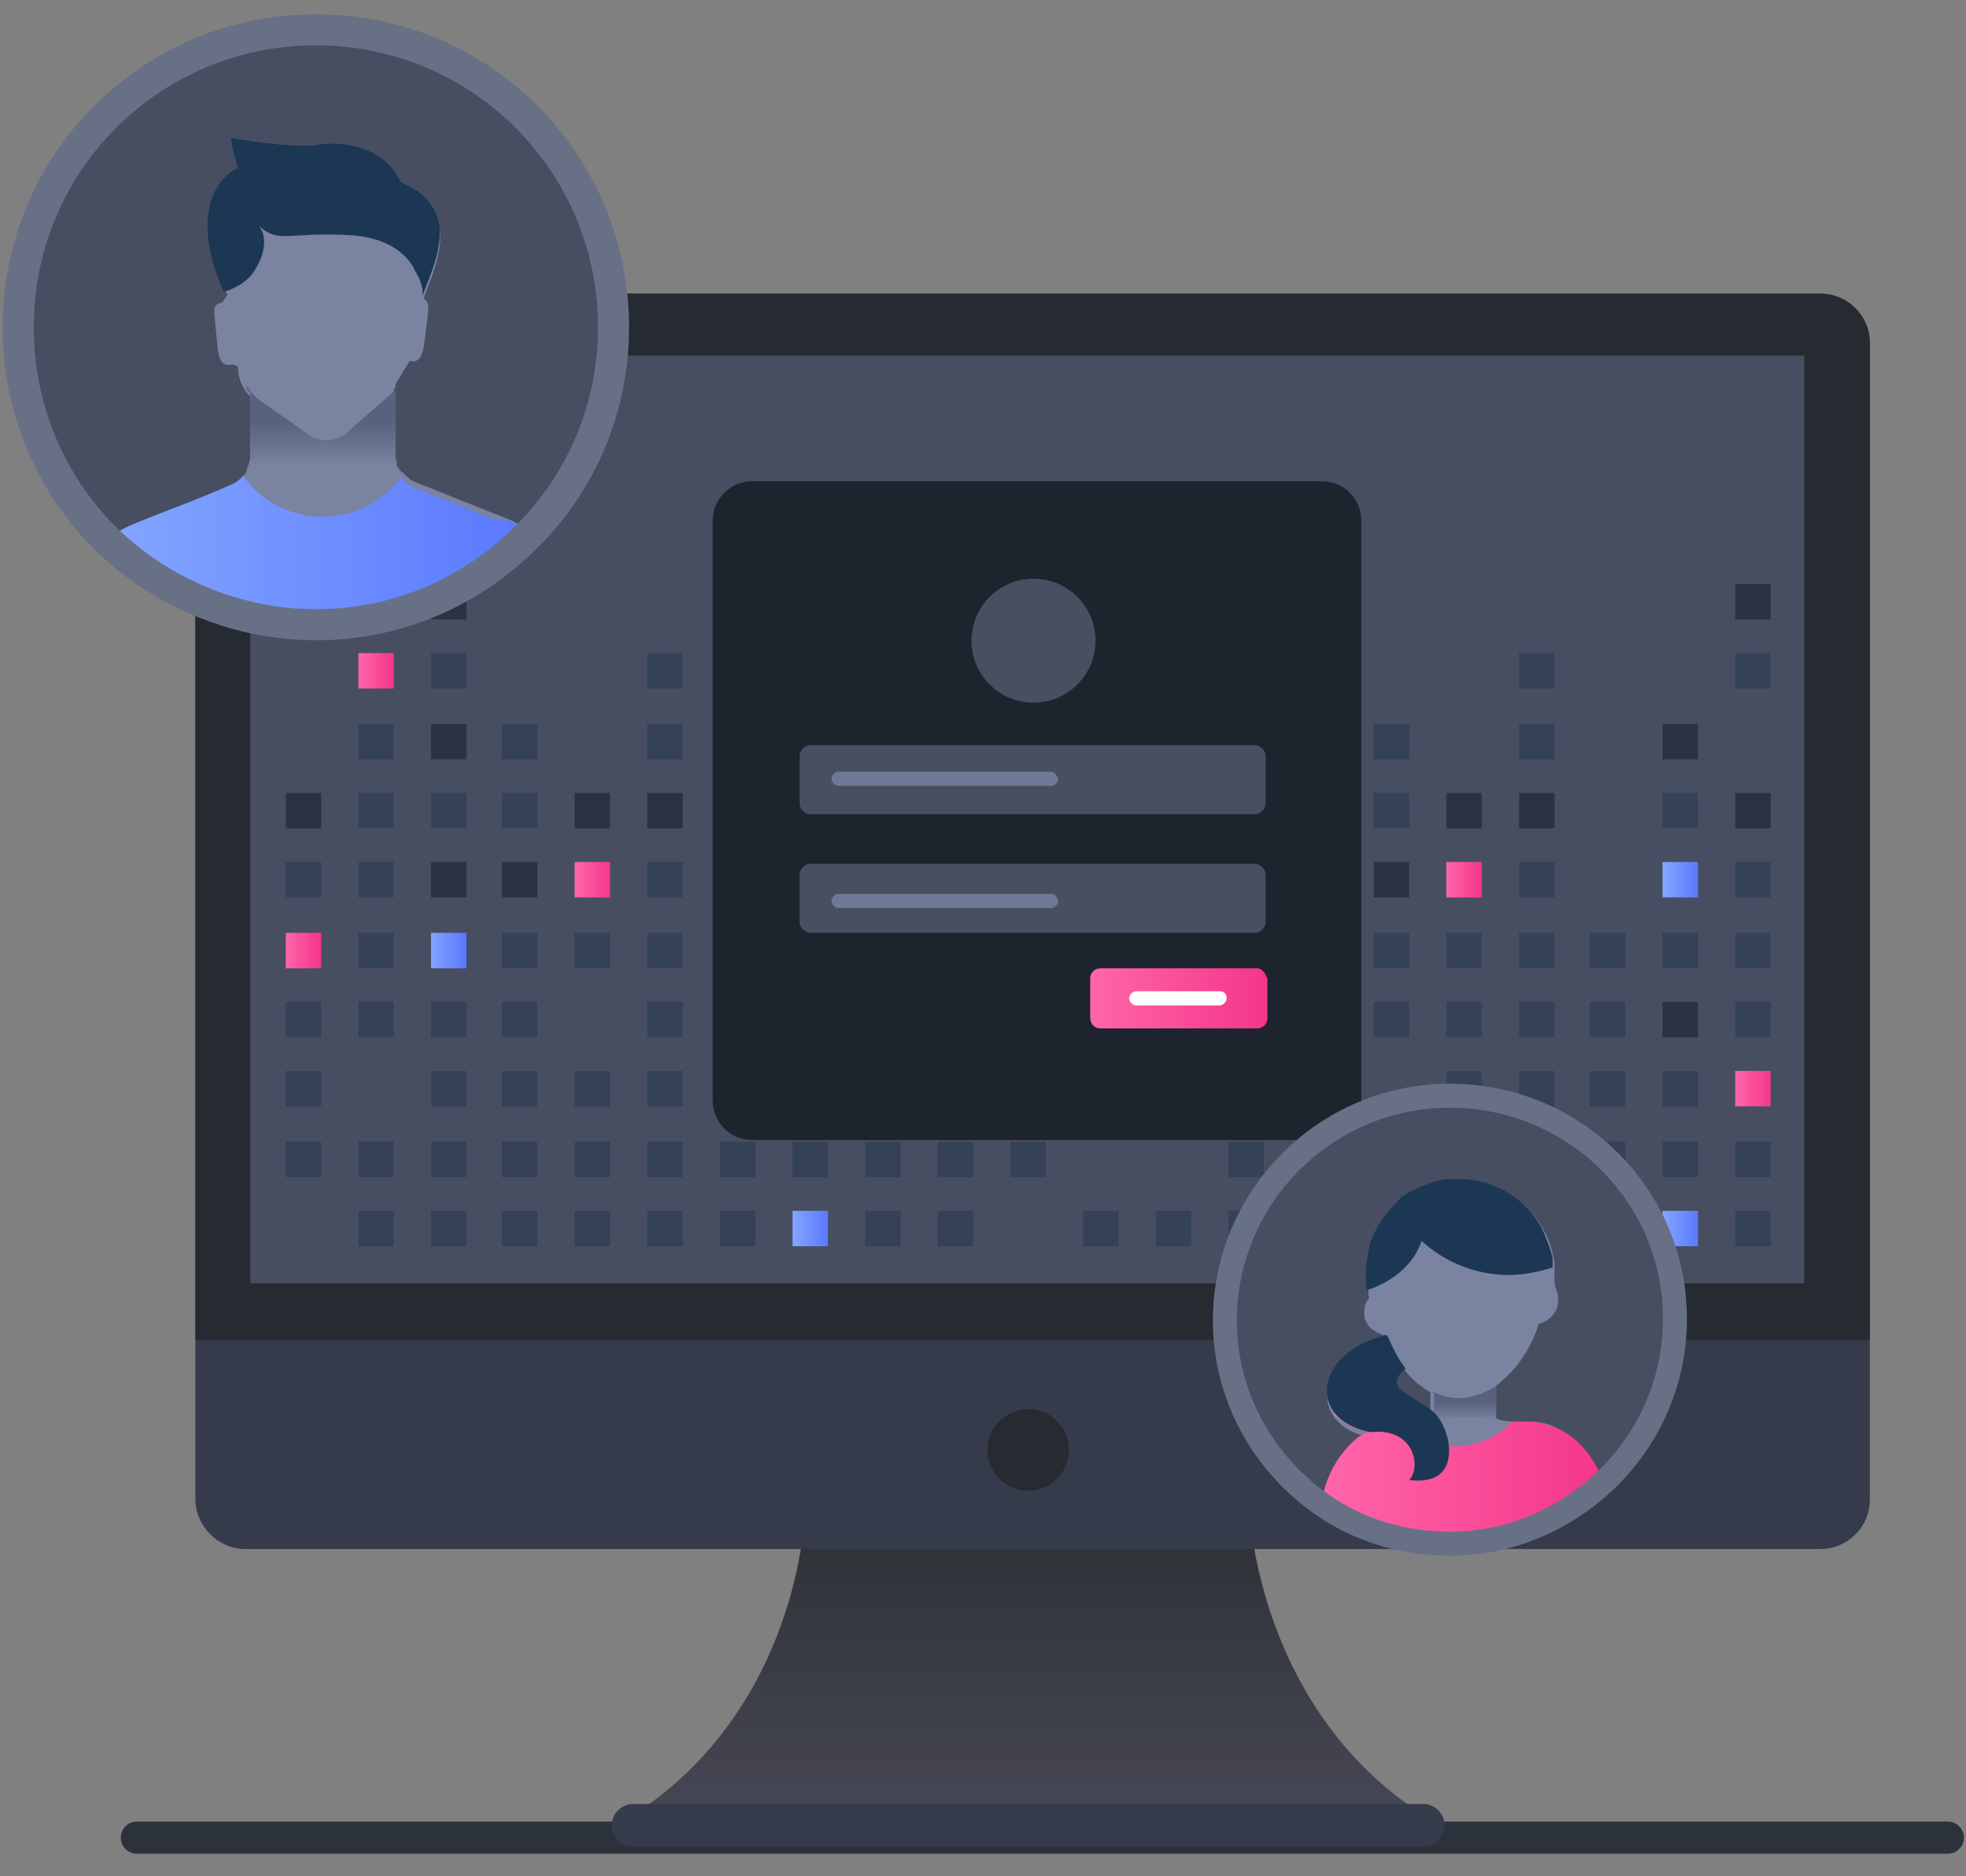 <svg xmlns="http://www.w3.org/2000/svg" width="66" height="63" viewBox="0 0 66 63" fill="none"><rect x="0" y="0" width="66" height="63" fill="#808080" stroke="none"/><g style="mix-blend-mode:plus-lighter"><path d="M4.596 61.703H65.389" stroke="#2B323C" stroke-width="1.08" stroke-miterlimit="10" stroke-linecap="round" stroke-linejoin="round"></path><path d="M48.258 61.227C43.737 61.346 38.324 61.227 34.517 61.168C30.71 61.286 25.297 61.346 20.776 61.227C25.237 58.67 26.784 53.974 27.022 50.882H41.952C42.25 53.974 43.796 58.67 48.258 61.227Z" fill="url(#paint0_linear_227_4440)"></path><path d="M21.252 62H47.782C48.139 62 48.496 61.703 48.496 61.286C48.496 60.93 48.198 60.573 47.782 60.573H21.252C20.895 60.573 20.538 60.87 20.538 61.286C20.538 61.703 20.835 62 21.252 62Z" fill="#353B4A"></path><path d="M62.772 11.523V50.347C62.772 51.298 61.999 52.012 61.106 52.012H8.225C7.332 52.012 6.559 51.239 6.559 50.347V11.523C6.559 10.632 7.332 9.859 8.225 9.859H61.106C61.999 9.859 62.772 10.572 62.772 11.523Z" fill="#353B4A"></path><path d="M62.772 11.523V44.996H6.559V11.523C6.559 10.632 7.332 9.859 8.225 9.859H61.106C61.999 9.859 62.772 10.572 62.772 11.523Z" fill="#262A31"></path><path d="M60.571 11.94H8.403V43.093H60.571V11.94Z" fill="#474E61"></path><path d="M34.517 50.05C35.272 50.05 35.885 49.437 35.885 48.682C35.885 47.927 35.272 47.315 34.517 47.315C33.761 47.315 33.149 47.927 33.149 48.682C33.149 49.437 33.761 50.05 34.517 50.05Z" fill="#262A31"></path><path d="M10.783 38.337H9.593V39.526H10.783V38.337Z" fill="#354157"></path><path d="M10.783 35.959H9.593V37.148H10.783V35.959Z" fill="#354157"></path><path d="M10.783 33.64H9.593V34.829H10.783V33.64Z" fill="#354157"></path><path d="M10.783 31.322H9.593V32.511H10.783V31.322Z" fill="url(#paint1_linear_227_4440)"></path><path d="M10.783 28.943H9.593V30.133H10.783V28.943Z" fill="#354157"></path><path d="M10.783 26.625H9.593V27.814H10.783V26.625Z" fill="#2C3241"></path><path d="M13.221 40.656H12.032V41.845H13.221V40.656Z" fill="#354157"></path><path d="M13.221 38.337H12.032V39.526H13.221V38.337Z" fill="#354157"></path><path d="M13.221 33.64H12.032V34.829H13.221V33.64Z" fill="#354157"></path><path d="M13.221 31.322H12.032V32.511H13.221V31.322Z" fill="#354157"></path><path d="M13.221 28.943H12.032V30.133H13.221V28.943Z" fill="#354157"></path><path d="M13.221 26.625H12.032V27.814H13.221V26.625Z" fill="#354157"></path><path d="M13.221 24.306H12.032V25.495H13.221V24.306Z" fill="#354157"></path><path d="M13.221 21.928H12.032V23.117H13.221V21.928Z" fill="url(#paint2_linear_227_4440)"></path><path d="M15.66 40.656H14.47V41.845H15.66V40.656Z" fill="#354157"></path><path d="M15.66 38.337H14.47V39.526H15.66V38.337Z" fill="#354157"></path><path d="M15.66 35.959H14.47V37.148H15.66V35.959Z" fill="#354157"></path><path d="M15.66 33.64H14.47V34.829H15.66V33.64Z" fill="#354157"></path><path d="M15.66 31.322H14.47V32.511H15.66V31.322Z" fill="url(#paint3_linear_227_4440)"></path><path d="M15.66 28.943H14.47V30.133H15.66V28.943Z" fill="#2C3241"></path><path d="M15.66 26.625H14.47V27.814H15.66V26.625Z" fill="#354157"></path><path d="M15.66 24.306H14.47V25.495H15.66V24.306Z" fill="#2C3241"></path><path d="M15.66 21.928H14.47V23.117H15.66V21.928Z" fill="#354157"></path><path d="M15.66 19.609H14.471V20.798H15.66V19.609Z" fill="#2C3241"></path><path d="M18.04 40.656H16.85V41.845H18.04V40.656Z" fill="#354157"></path><path d="M18.04 38.337H16.85V39.526H18.04V38.337Z" fill="#354157"></path><path d="M18.04 35.959H16.85V37.148H18.04V35.959Z" fill="#354157"></path><path d="M18.04 33.64H16.85V34.829H18.04V33.64Z" fill="#354157"></path><path d="M18.04 31.322H16.85V32.511H18.04V31.322Z" fill="#354157"></path><path d="M18.04 28.943H16.85V30.133H18.04V28.943Z" fill="#2C3241"></path><path d="M18.04 26.625H16.85V27.814H18.04V26.625Z" fill="#354157"></path><path d="M18.04 24.306H16.85V25.495H18.04V24.306Z" fill="#354157"></path><path d="M20.479 40.656H19.289V41.845H20.479V40.656Z" fill="#354157"></path><path d="M20.479 38.337H19.289V39.526H20.479V38.337Z" fill="#354157"></path><path d="M20.479 35.959H19.289V37.148H20.479V35.959Z" fill="#354157"></path><path d="M20.479 31.322H19.289V32.511H20.479V31.322Z" fill="#354157"></path><path d="M20.479 28.943H19.289V30.133H20.479V28.943Z" fill="url(#paint4_linear_227_4440)"></path><path d="M20.479 26.625H19.289V27.814H20.479V26.625Z" fill="#2C3241"></path><path d="M22.918 40.656H21.728V41.845H22.918V40.656Z" fill="#354157"></path><path d="M22.918 38.337H21.728V39.526H22.918V38.337Z" fill="#354157"></path><path d="M22.918 35.959H21.728V37.148H22.918V35.959Z" fill="#354157"></path><path d="M22.918 33.64H21.728V34.829H22.918V33.64Z" fill="#354157"></path><path d="M22.918 31.322H21.728V32.511H22.918V31.322Z" fill="#354157"></path><path d="M22.918 28.943H21.728V30.133H22.918V28.943Z" fill="#354157"></path><path d="M22.918 26.625H21.728V27.814H22.918V26.625Z" fill="#2C3241"></path><path d="M22.918 24.306H21.728V25.495H22.918V24.306Z" fill="#354157"></path><path d="M22.918 21.928H21.728V23.117H22.918V21.928Z" fill="#354157"></path><path d="M25.356 40.656H24.166V41.845H25.356V40.656Z" fill="#354157"></path><path d="M25.356 38.337H24.166V39.526H25.356V38.337Z" fill="#354157"></path><path d="M25.356 35.959H24.166V37.148H25.356V35.959Z" fill="#354157"></path><path d="M25.356 31.322H24.166V32.511H25.356V31.322Z" fill="#354157"></path><path d="M25.356 28.943H24.166V30.133H25.356V28.943Z" fill="#2C3241"></path><path d="M27.795 40.656H26.605V41.845H27.795V40.656Z" fill="url(#paint5_linear_227_4440)"></path><path d="M27.795 38.337H26.605V39.526H27.795V38.337Z" fill="#354157"></path><path d="M27.795 35.959H26.605V37.148H27.795V35.959Z" fill="#354157"></path><path d="M27.795 33.64H26.605V34.829H27.795V33.64Z" fill="#2C3241"></path><path d="M27.795 31.322H26.605V32.511H27.795V31.322Z" fill="#354157"></path><path d="M27.795 26.625H26.605V27.814H27.795V26.625Z" fill="#354157"></path><path d="M27.795 24.306H26.605V25.495H27.795V24.306Z" fill="#2C3241"></path><path d="M30.234 40.656H29.044V41.845H30.234V40.656Z" fill="#354157"></path><path d="M30.234 38.337H29.044V39.526H30.234V38.337Z" fill="#354157"></path><path d="M30.234 35.959H29.044V37.148H30.234V35.959Z" fill="url(#paint6_linear_227_4440)"></path><path d="M30.234 33.64H29.044V34.829H30.234V33.64Z" fill="#354157"></path><path d="M30.234 31.322H29.044V32.511H30.234V31.322Z" fill="#354157"></path><path d="M30.234 28.943H29.044V30.133H30.234V28.943Z" fill="#354157"></path><path d="M30.234 26.625H29.044V27.814H30.234V26.625Z" fill="#2C3241"></path><path d="M30.234 21.928H29.044V23.117H30.234V21.928Z" fill="#354157"></path><path d="M30.234 19.609H29.044V20.798H30.234V19.609Z" fill="#2C3241"></path><path d="M47.306 38.337H46.117V39.526H47.306V38.337Z" fill="#354157"></path><path d="M47.306 33.64H46.117V34.829H47.306V33.64Z" fill="#354157"></path><path d="M47.306 31.322H46.117V32.511H47.306V31.322Z" fill="#354157"></path><path d="M47.306 28.943H46.117V30.133H47.306V28.943Z" fill="#2C3241"></path><path d="M47.306 26.625H46.117V27.814H47.306V26.625Z" fill="#354157"></path><path d="M47.306 24.306H46.117V25.495H47.306V24.306Z" fill="#354157"></path><path d="M49.745 40.656H48.555V41.845H49.745V40.656Z" fill="#354157"></path><path d="M49.745 38.337H48.555V39.526H49.745V38.337Z" fill="#354157"></path><path d="M49.745 35.959H48.555V37.148H49.745V35.959Z" fill="#354157"></path><path d="M49.745 33.64H48.555V34.829H49.745V33.64Z" fill="#354157"></path><path d="M49.745 31.322H48.555V32.511H49.745V31.322Z" fill="#354157"></path><path d="M49.745 28.943H48.555V30.133H49.745V28.943Z" fill="url(#paint7_linear_227_4440)"></path><path d="M49.745 26.625H48.555V27.814H49.745V26.625Z" fill="#2C3241"></path><path d="M52.184 40.656H50.994V41.845H52.184V40.656Z" fill="#354157"></path><path d="M52.184 38.337H50.994V39.526H52.184V38.337Z" fill="#354157"></path><path d="M52.184 35.959H50.994V37.148H52.184V35.959Z" fill="#354157"></path><path d="M52.184 33.64H50.994V34.829H52.184V33.64Z" fill="#354157"></path><path d="M52.184 31.322H50.994V32.511H52.184V31.322Z" fill="#354157"></path><path d="M52.184 28.943H50.994V30.133H52.184V28.943Z" fill="#354157"></path><path d="M52.184 26.625H50.994V27.814H52.184V26.625Z" fill="#2C3241"></path><path d="M52.184 24.306H50.994V25.495H52.184V24.306Z" fill="#354157"></path><path d="M52.184 21.928H50.994V23.117H52.184V21.928Z" fill="#354157"></path><path d="M54.563 40.656H53.373V41.845H54.563V40.656Z" fill="#354157"></path><path d="M54.563 38.337H53.373V39.526H54.563V38.337Z" fill="#354157"></path><path d="M54.563 35.959H53.373V37.148H54.563V35.959Z" fill="#354157"></path><path d="M54.563 33.64H53.373V34.829H54.563V33.64Z" fill="#354157"></path><path d="M54.563 31.322H53.373V32.511H54.563V31.322Z" fill="#354157"></path><path d="M57.002 40.656H55.812V41.845H57.002V40.656Z" fill="url(#paint8_linear_227_4440)"></path><path d="M57.002 38.337H55.812V39.526H57.002V38.337Z" fill="#354157"></path><path d="M57.002 35.959H55.812V37.148H57.002V35.959Z" fill="#354157"></path><path d="M57.002 33.64H55.812V34.829H57.002V33.64Z" fill="#2C3241"></path><path d="M57.002 31.322H55.812V32.511H57.002V31.322Z" fill="#354157"></path><path d="M57.002 28.943H55.812V30.133H57.002V28.943Z" fill="url(#paint9_linear_227_4440)"></path><path d="M57.002 26.625H55.812V27.814H57.002V26.625Z" fill="#354157"></path><path d="M57.002 24.306H55.812V25.495H57.002V24.306Z" fill="#2C3241"></path><path d="M59.441 40.656H58.252V41.845H59.441V40.656Z" fill="#354157"></path><path d="M59.441 38.337H58.252V39.526H59.441V38.337Z" fill="#354157"></path><path d="M59.441 35.959H58.252V37.148H59.441V35.959Z" fill="url(#paint10_linear_227_4440)"></path><path d="M59.441 33.64H58.252V34.829H59.441V33.64Z" fill="#354157"></path><path d="M59.441 31.322H58.252V32.511H59.441V31.322Z" fill="#354157"></path><path d="M59.441 28.943H58.252V30.133H59.441V28.943Z" fill="#354157"></path><path d="M59.441 26.625H58.252V27.814H59.441V26.625Z" fill="#2C3241"></path><path d="M59.441 21.928H58.252V23.117H59.441V21.928Z" fill="#354157"></path><path d="M59.441 19.609H58.252V20.798H59.441V19.609Z" fill="#2C3241"></path><path d="M32.673 40.656H31.483V41.845H32.673V40.656Z" fill="#354157"></path><path d="M32.673 38.337H31.483V39.526H32.673V38.337Z" fill="#354157"></path><path d="M32.673 35.959H31.483V37.148H32.673V35.959Z" fill="#354157"></path><path d="M32.673 31.322H31.483V32.511H32.673V31.322Z" fill="#2C3241"></path><path d="M32.673 26.625H31.483V27.814H32.673V26.625Z" fill="#354157"></path><path d="M32.673 24.306H31.483V25.495H32.673V24.306Z" fill="#2C3241"></path><path d="M32.673 21.928H31.483V23.117H32.673V21.928Z" fill="#354157"></path><path d="M32.673 19.609H31.483V20.798H32.673V19.609Z" fill="#2C3241"></path><path d="M35.112 38.337H33.922V39.526H35.112V38.337Z" fill="#354157"></path><path d="M35.112 35.959H33.922V37.148H35.112V35.959Z" fill="#2C3241"></path><path d="M35.112 33.64H33.922V34.829H35.112V33.64Z" fill="#354157"></path><path d="M35.112 31.322H33.922V32.511H35.112V31.322Z" fill="#354157"></path><path d="M35.112 28.943H33.922V30.133H35.112V28.943Z" fill="url(#paint11_linear_227_4440)"></path><path d="M35.112 26.625H33.922V27.814H35.112V26.625Z" fill="#354157"></path><path d="M35.112 24.306H33.922V25.495H35.112V24.306Z" fill="#354157"></path><path d="M37.551 40.656H36.361V41.845H37.551V40.656Z" fill="#354157"></path><path d="M37.551 35.959H36.361V37.148H37.551V35.959Z" fill="#354157"></path><path d="M37.551 33.64H36.361V34.829H37.551V33.64Z" fill="url(#paint12_linear_227_4440)"></path><path d="M37.551 31.322H36.361V32.511H37.551V31.322Z" fill="#354157"></path><path d="M37.551 28.943H36.361V30.133H37.551V28.943Z" fill="#2C3241"></path><path d="M37.551 26.625H36.361V27.814H37.551V26.625Z" fill="url(#paint13_linear_227_4440)"></path><path d="M39.989 40.656H38.8V41.845H39.989V40.656Z" fill="#354157"></path><path d="M39.989 33.64H38.8V34.829H39.989V33.64Z" fill="#2C3241"></path><path d="M39.989 31.322H38.8V32.511H39.989V31.322Z" fill="#354157"></path><path d="M39.989 28.943H38.8V30.133H39.989V28.943Z" fill="#354157"></path><path d="M42.428 40.656H41.239V41.845H42.428V40.656Z" fill="#354157"></path><path d="M42.428 38.337H41.239V39.526H42.428V38.337Z" fill="#354157"></path><path d="M42.428 35.959H41.239V37.148H42.428V35.959Z" fill="#354157"></path><path d="M42.428 33.64H41.239V34.829H42.428V33.64Z" fill="#354157"></path><path d="M42.428 31.322H41.239V32.511H42.428V31.322Z" fill="#2C3241"></path><path d="M42.428 28.943H41.239V30.133H42.428V28.943Z" fill="#354157"></path><path d="M42.428 26.625H41.239V27.814H42.428V26.625Z" fill="url(#paint14_linear_227_4440)"></path><path d="M42.428 24.306H41.239V25.495H42.428V24.306Z" fill="#354157"></path><path d="M44.808 40.656H43.618V41.845H44.808V40.656Z" fill="#354157"></path><path d="M44.808 35.959H43.618V37.148H44.808V35.959Z" fill="#354157"></path><path d="M44.808 33.64H43.618V34.829H44.808V33.64Z" fill="#2C3241"></path><path d="M44.391 38.278H25.237C24.523 38.278 23.928 37.683 23.928 36.97V17.469C23.928 16.755 24.523 16.161 25.237 16.161H44.391C45.105 16.161 45.7 16.755 45.7 17.469V36.97C45.7 37.683 45.105 38.278 44.391 38.278Z" fill="#1E242D"></path><path d="M34.695 23.593C35.845 23.593 36.777 22.661 36.777 21.512C36.777 20.362 35.845 19.431 34.695 19.431C33.545 19.431 32.613 20.362 32.613 21.512C32.613 22.661 33.545 23.593 34.695 23.593Z" fill="#474F61"></path><path d="M42.131 27.338H27.2C27.022 27.338 26.843 27.16 26.843 26.981V25.376C26.843 25.198 27.022 25.019 27.2 25.019H42.131C42.309 25.019 42.488 25.198 42.488 25.376V26.981C42.488 27.16 42.309 27.338 42.131 27.338Z" fill="#474F61"></path><path d="M42.131 31.322H27.2C27.022 31.322 26.843 31.143 26.843 30.965V29.36C26.843 29.181 27.022 29.003 27.2 29.003H42.131C42.309 29.003 42.488 29.181 42.488 29.36V30.965C42.488 31.143 42.309 31.322 42.131 31.322Z" fill="#474F61"></path><path d="M42.19 32.511H36.956C36.777 32.511 36.599 32.63 36.599 32.867V34.175C36.599 34.354 36.718 34.532 36.956 34.532H42.19C42.369 34.532 42.547 34.413 42.547 34.175V32.867C42.488 32.689 42.369 32.511 42.19 32.511Z" fill="url(#paint15_linear_227_4440)"></path><path d="M40.941 33.284H38.145C38.026 33.284 37.907 33.403 37.907 33.522C37.907 33.641 38.026 33.759 38.145 33.759H40.941C41.06 33.759 41.179 33.641 41.179 33.522C41.179 33.343 41.06 33.284 40.941 33.284Z" fill="white"></path><path d="M35.29 30.014H28.152C28.033 30.014 27.914 30.133 27.914 30.252C27.914 30.37 28.033 30.489 28.152 30.489H35.29C35.409 30.489 35.528 30.37 35.528 30.252C35.469 30.073 35.409 30.014 35.29 30.014Z" fill="#6E7A95"></path><path d="M35.29 25.911H28.152C28.033 25.911 27.914 26.03 27.914 26.149C27.914 26.268 28.033 26.387 28.152 26.387H35.29C35.409 26.387 35.528 26.268 35.528 26.149C35.469 26.03 35.409 25.911 35.29 25.911Z" fill="#6E7A95"></path><path d="M56.229 44.283C56.229 46.482 55.277 48.444 53.79 49.812C52.422 51.06 50.637 51.833 48.674 51.833C47.068 51.833 45.581 51.358 44.391 50.525C42.428 49.158 41.12 46.899 41.12 44.342C41.12 40.18 44.51 36.791 48.674 36.791C52.838 36.791 56.229 40.121 56.229 44.283Z" fill="#474E61"></path><path d="M53.513 50.124C53.454 49.946 53.909 49.931 53.849 49.752C53.849 49.693 53.79 49.634 53.731 49.515C53.433 48.92 52.957 48.326 52.303 47.969C52.005 47.791 51.649 47.731 51.232 47.731C51.113 47.731 50.994 47.731 50.935 47.731C50.281 47.731 50.221 47.612 50.221 47.612V46.542C50.578 46.245 50.875 45.947 51.113 45.591C51.351 45.234 51.53 44.877 51.649 44.461C52.065 44.342 52.362 43.985 52.303 43.569C52.303 43.391 52.184 43.212 52.184 43.034C52.184 42.915 52.184 42.856 52.184 42.737C52.184 42.677 52.184 42.618 52.184 42.559C52.184 42.499 52.184 42.44 52.184 42.38C52.124 42.083 52.065 41.726 51.827 41.31C51.292 40.299 50.221 39.645 49.031 39.645C48.793 39.645 48.555 39.645 48.318 39.705C47.901 39.824 47.485 40.002 47.128 40.24C47.068 40.299 47.009 40.359 46.949 40.418C46.949 40.418 46.89 40.418 46.89 40.478C46.533 40.834 46.236 41.251 46.057 41.786C45.879 42.261 45.879 42.796 45.938 43.331C45.938 43.331 45.938 43.331 45.938 43.391C45.938 43.391 45.938 43.391 45.938 43.45C45.938 43.569 45.998 43.51 45.938 43.629L45.879 43.688C45.819 43.807 45.76 44.045 45.819 44.283C45.998 44.758 46.295 44.699 46.592 44.937C46.592 44.937 46.533 44.937 46.533 44.996L46.176 45.115C44.689 45.591 44.213 46.839 44.808 47.612C45.046 47.909 45.403 48.147 45.998 48.266C45.819 48.266 45.7 48.385 45.641 48.444C44.986 48.98 44.57 49.752 44.451 50.525C44.392 50.763 44.629 50.942 44.808 50.942L52.974 50.394C53.271 50.215 53.573 50.362 53.513 50.124ZM47.128 45.947C47.187 46.066 47.306 46.185 47.425 46.304C47.485 46.364 47.604 46.483 47.723 46.542C47.782 46.601 47.842 46.661 47.901 46.661C47.901 46.661 47.901 46.661 47.961 46.72C47.961 46.72 48.02 46.72 48.02 46.78V47.374C48.02 47.374 48.02 47.374 47.961 47.315C47.901 47.255 47.842 47.196 47.782 47.196C47.663 47.136 47.604 47.077 47.485 47.018C47.425 47.018 47.425 46.958 47.366 46.958C47.068 46.78 46.771 46.601 46.771 46.364C46.83 46.245 46.949 46.126 47.128 45.947Z" fill="#7A83A0"></path><path d="M53.79 49.752C52.422 51.001 50.637 51.774 48.674 51.774C47.068 51.774 45.581 51.298 44.391 50.466C44.391 50.406 44.391 50.406 44.391 50.347C44.51 49.574 44.927 48.801 45.581 48.266C45.7 48.207 45.819 48.088 45.938 48.088C45.403 47.969 44.986 47.731 44.748 47.434H46.533C47.009 48.147 47.842 48.563 48.793 48.563C49.566 48.563 50.28 48.266 50.756 47.731C50.816 47.731 50.875 47.731 50.935 47.731C50.994 47.731 51.113 47.731 51.232 47.731C51.648 47.731 52.005 47.85 52.303 47.969C52.957 48.266 53.433 48.861 53.73 49.515C53.73 49.633 53.79 49.693 53.79 49.752Z" fill="url(#paint16_linear_227_4440)"></path><path d="M50.221 46.542V47.553L47.306 47.672L47.485 47.017C47.544 47.017 47.544 47.077 47.604 47.077C47.722 47.136 47.782 47.196 47.901 47.255C47.961 47.315 48.02 47.315 48.08 47.374C48.08 47.374 48.08 47.374 48.139 47.434V46.78C48.139 46.78 48.08 46.78 48.08 46.72C48.555 46.958 49.269 47.136 50.221 46.542Z" fill="url(#paint17_linear_227_4440)"></path><path d="M52.124 42.559C51.53 42.737 50.935 42.856 50.34 42.796C49.388 42.737 48.436 42.321 47.723 41.667C47.485 42.38 46.89 42.915 46.176 43.212C46.057 43.272 45.998 43.272 45.879 43.331C45.879 43.331 45.879 43.331 45.879 43.272C45.819 42.737 45.879 42.261 45.998 41.726C46.176 41.251 46.473 40.775 46.83 40.418C46.83 40.418 46.89 40.418 46.89 40.359C46.949 40.299 47.009 40.24 47.068 40.18C47.425 39.943 47.842 39.764 48.258 39.645C48.496 39.586 48.734 39.586 48.972 39.586C50.161 39.586 51.232 40.24 51.767 41.251C51.946 41.667 52.065 41.964 52.124 42.261C52.124 42.38 52.124 42.44 52.124 42.559Z" fill="#1C3754"></path><path d="M48.437 49.396C48.199 49.693 47.723 49.752 47.306 49.693C47.723 49.277 47.485 47.909 45.998 48.088C43.916 47.672 44.154 45.591 46.176 44.937L46.533 44.818L46.592 44.877C46.771 45.293 46.949 45.65 47.187 45.947C46.355 46.661 47.485 46.839 48.08 47.374C48.496 47.672 48.912 48.801 48.437 49.396Z" fill="#1C3754"></path><path d="M56.229 44.283C56.229 46.482 55.277 48.444 53.79 49.812C52.422 51.06 50.637 51.833 48.674 51.833C47.068 51.833 45.581 51.358 44.391 50.525C42.428 49.158 41.12 46.899 41.12 44.342C41.12 40.18 44.51 36.791 48.674 36.791C52.838 36.791 56.229 40.121 56.229 44.283Z" stroke="#687086" stroke-width="0.805" stroke-miterlimit="10" stroke-linecap="round" stroke-linejoin="round"></path><path d="M20.597 10.988C20.597 13.664 19.527 16.101 17.861 17.885C17.742 18.063 17.564 18.182 17.385 18.361C15.601 20.025 13.221 21.036 10.604 21.036C8.522 21.036 6.559 20.382 4.893 19.252C4.418 18.955 4.001 18.539 3.585 18.182C1.741 16.339 0.611 13.842 0.611 11.048C0.611 5.459 5.072 1 10.604 1C16.136 1 20.597 5.459 20.597 10.988Z" fill="#E9F0F8"></path><path d="M20.597 10.988C20.597 13.902 19.348 16.517 17.385 18.301C15.601 19.966 13.221 20.977 10.604 20.977C8.522 20.977 6.559 20.323 4.893 19.193C2.276 17.409 0.611 14.377 0.611 10.988C0.611 5.459 5.072 1 10.604 1C16.136 1 20.597 5.459 20.597 10.988Z" fill="#474E61"></path><path d="M17.861 17.885C17.742 18.063 17.564 18.182 17.385 18.361C15.601 20.025 13.222 21.036 10.604 21.036C8.522 21.036 6.559 20.382 4.894 19.252C4.418 18.955 4.001 18.539 3.585 18.182C3.823 17.885 4.18 17.707 4.953 17.409L5.251 17.29C5.845 17.053 6.678 16.755 7.749 16.28C7.927 16.22 8.046 16.101 8.165 15.982C8.225 15.923 8.284 15.864 8.284 15.745C8.344 15.626 8.403 15.447 8.403 15.328V13.307C8.344 13.248 8.344 13.248 8.284 13.188C8.106 12.95 7.987 12.653 7.987 12.296L7.808 12.237C7.273 12.356 7.332 11.821 7.214 10.751C7.154 10.275 7.214 10.215 7.451 10.156L7.63 9.918C7.273 9.026 7.095 8.313 7.095 7.718C7.095 6.708 7.511 6.054 8.106 5.756C7.749 4.864 7.749 4.627 7.749 4.627C7.749 4.627 9.831 4.983 10.604 4.864C11.496 4.686 12.924 4.924 13.459 6.113C14.352 6.47 14.649 7.005 14.768 7.599C14.887 8.551 14.352 9.621 14.233 9.978V10.037C14.352 10.097 14.411 10.215 14.352 10.632C14.233 11.642 14.233 12.237 13.757 12.118L13.281 12.891C13.281 13.01 13.281 13.01 13.222 13.069C13.222 13.248 13.222 13.545 13.222 15.21C13.222 15.388 13.281 15.626 13.4 15.745C13.459 15.804 13.459 15.864 13.519 15.864C13.638 15.982 13.757 16.101 13.876 16.161C15.066 16.636 15.958 16.993 16.553 17.231C17.207 17.469 17.564 17.647 17.861 17.885Z" fill="#7A83A0"></path><path d="M17.861 17.885C17.742 18.063 17.564 18.182 17.385 18.361C15.601 20.025 13.222 21.036 10.604 21.036C8.522 21.036 6.559 20.382 4.894 19.252C4.418 18.955 4.001 18.539 3.585 18.182C3.823 17.885 4.18 17.707 4.953 17.409L5.251 17.29C5.845 17.053 6.678 16.755 7.749 16.28C7.927 16.22 8.046 16.101 8.165 15.982C8.76 16.815 9.712 17.35 10.842 17.35C11.913 17.35 12.865 16.815 13.459 16.042C13.578 16.161 13.697 16.28 13.816 16.339C15.006 16.815 15.898 17.172 16.493 17.409C17.207 17.469 17.564 17.647 17.861 17.885Z" fill="url(#paint18_linear_227_4440)"></path><path d="M14.173 9.978C14.233 9.74 14.114 9.383 13.995 9.205C13.995 9.145 13.935 9.145 13.935 9.086C13.519 8.253 12.627 7.956 11.794 7.897C9.593 7.778 9.414 8.194 8.701 7.599C8.939 7.897 8.939 8.432 8.582 9.026C8.344 9.443 7.927 9.68 7.511 9.799C6.5 7.54 7.035 6.113 7.987 5.637C7.749 4.865 7.749 4.627 7.749 4.627C7.749 4.627 9.831 4.983 10.604 4.865C11.496 4.686 12.924 4.924 13.459 6.113C14.352 6.47 14.649 7.005 14.768 7.599C14.828 8.551 14.292 9.561 14.173 9.978Z" fill="#1C3754"></path><path d="M8.403 15.21V13.188C8.344 13.129 8.344 13.129 8.284 13.069V12.95C8.403 13.129 8.522 13.307 8.701 13.426L10.307 14.556C10.664 14.853 11.199 14.853 11.615 14.556L13.102 13.248C13.162 13.188 13.221 13.129 13.281 13.129C13.281 13.307 13.281 13.604 13.281 15.269C13.281 15.388 13.281 15.447 13.34 15.566H8.463C8.403 15.447 8.403 15.328 8.403 15.21Z" fill="url(#paint19_linear_227_4440)"></path><path d="M20.597 10.988C20.597 13.902 19.348 16.517 17.385 18.301C15.601 19.966 13.221 20.977 10.604 20.977C8.522 20.977 6.559 20.323 4.893 19.193C2.276 17.409 0.611 14.377 0.611 10.988C0.611 5.459 5.072 1 10.604 1C16.136 1 20.597 5.459 20.597 10.988Z" stroke="#687086" stroke-width="1.044" stroke-miterlimit="10" stroke-linecap="round" stroke-linejoin="round"></path></g><defs><linearGradient id="paint0_linear_227_4440" x1="34.458" y1="61.024" x2="34.458" y2="51.721" gradientUnits="userSpaceOnUse"><stop stop-color="#474755"></stop><stop offset="0.991" stop-color="#2F3338"></stop></linearGradient><linearGradient id="paint1_linear_227_4440" x1="9.576" y1="31.898" x2="10.77" y2="31.898" gradientUnits="userSpaceOnUse"><stop stop-color="#FF66A9"></stop><stop offset="1" stop-color="#F53689"></stop></linearGradient><linearGradient id="paint2_linear_227_4440" x1="12.01" y1="22.536" x2="13.204" y2="22.536" gradientUnits="userSpaceOnUse"><stop stop-color="#FF66A9"></stop><stop offset="1" stop-color="#F53689"></stop></linearGradient><linearGradient id="paint3_linear_227_4440" x1="14.443" y1="31.898" x2="15.637" y2="31.898" gradientUnits="userSpaceOnUse"><stop stop-color="#83A6FF"></stop><stop offset="1" stop-color="#5A78FF"></stop></linearGradient><linearGradient id="paint4_linear_227_4440" x1="19.311" y1="29.558" x2="20.504" y2="29.558" gradientUnits="userSpaceOnUse"><stop stop-color="#FF66A9"></stop><stop offset="1" stop-color="#F53689"></stop></linearGradient><linearGradient id="paint5_linear_227_4440" x1="26.611" y1="41.261" x2="27.805" y2="41.261" gradientUnits="userSpaceOnUse"><stop stop-color="#83A6FF"></stop><stop offset="1" stop-color="#5A78FF"></stop></linearGradient><linearGradient id="paint6_linear_227_4440" x1="29.045" y1="36.579" x2="30.239" y2="36.579" gradientUnits="userSpaceOnUse"><stop stop-color="#FF66A9"></stop><stop offset="1" stop-color="#F53689"></stop></linearGradient><linearGradient id="paint7_linear_227_4440" x1="48.533" y1="29.558" x2="49.727" y2="29.558" gradientUnits="userSpaceOnUse"><stop stop-color="#FF66A9"></stop><stop offset="1" stop-color="#F53689"></stop></linearGradient><linearGradient id="paint8_linear_227_4440" x1="55.834" y1="41.261" x2="57.028" y2="41.261" gradientUnits="userSpaceOnUse"><stop stop-color="#83A6FF"></stop><stop offset="1" stop-color="#5A78FF"></stop></linearGradient><linearGradient id="paint9_linear_227_4440" x1="55.834" y1="29.558" x2="57.028" y2="29.558" gradientUnits="userSpaceOnUse"><stop stop-color="#83A6FF"></stop><stop offset="1" stop-color="#5A78FF"></stop></linearGradient><linearGradient id="paint10_linear_227_4440" x1="58.268" y1="36.579" x2="59.462" y2="36.579" gradientUnits="userSpaceOnUse"><stop stop-color="#FF66A9"></stop><stop offset="1" stop-color="#F53689"></stop></linearGradient><linearGradient id="paint11_linear_227_4440" x1="33.912" y1="29.558" x2="35.106" y2="29.558" gradientUnits="userSpaceOnUse"><stop stop-color="#83A6FF"></stop><stop offset="1" stop-color="#5A78FF"></stop></linearGradient><linearGradient id="paint12_linear_227_4440" x1="36.346" y1="34.239" x2="37.54" y2="34.239" gradientUnits="userSpaceOnUse"><stop stop-color="#FF66A9"></stop><stop offset="1" stop-color="#F53689"></stop></linearGradient><linearGradient id="paint13_linear_227_4440" x1="36.346" y1="27.217" x2="37.54" y2="27.217" gradientUnits="userSpaceOnUse"><stop stop-color="#83A6FF"></stop><stop offset="1" stop-color="#5A78FF"></stop></linearGradient><linearGradient id="paint14_linear_227_4440" x1="41.213" y1="27.217" x2="42.407" y2="27.217" gradientUnits="userSpaceOnUse"><stop stop-color="#FF66A9"></stop><stop offset="1" stop-color="#F53689"></stop></linearGradient><linearGradient id="paint15_linear_227_4440" x1="36.618" y1="33.501" x2="42.501" y2="33.501" gradientUnits="userSpaceOnUse"><stop stop-color="#FF66A9"></stop><stop offset="1" stop-color="#F53689"></stop></linearGradient><linearGradient id="paint16_linear_227_4440" x1="44.41" y1="49.63" x2="53.816" y2="49.63" gradientUnits="userSpaceOnUse"><stop stop-color="#FF66A9"></stop><stop offset="1" stop-color="#F53689"></stop></linearGradient><linearGradient id="paint17_linear_227_4440" x1="48.768" y1="47.714" x2="48.768" y2="47.065" gradientUnits="userSpaceOnUse"><stop stop-color="#7A83A0"></stop><stop offset="0.991" stop-color="#58617D"></stop></linearGradient><linearGradient id="paint18_linear_227_4440" x1="3.576" y1="18.418" x2="17.834" y2="18.418" gradientUnits="userSpaceOnUse"><stop stop-color="#83A6FF"></stop><stop offset="1" stop-color="#5A78FF"></stop></linearGradient><linearGradient id="paint19_linear_227_4440" x1="10.82" y1="15.664" x2="10.82" y2="14.161" gradientUnits="userSpaceOnUse"><stop stop-color="#7A83A0"></stop><stop offset="0.991" stop-color="#58617D"></stop></linearGradient></defs></svg>